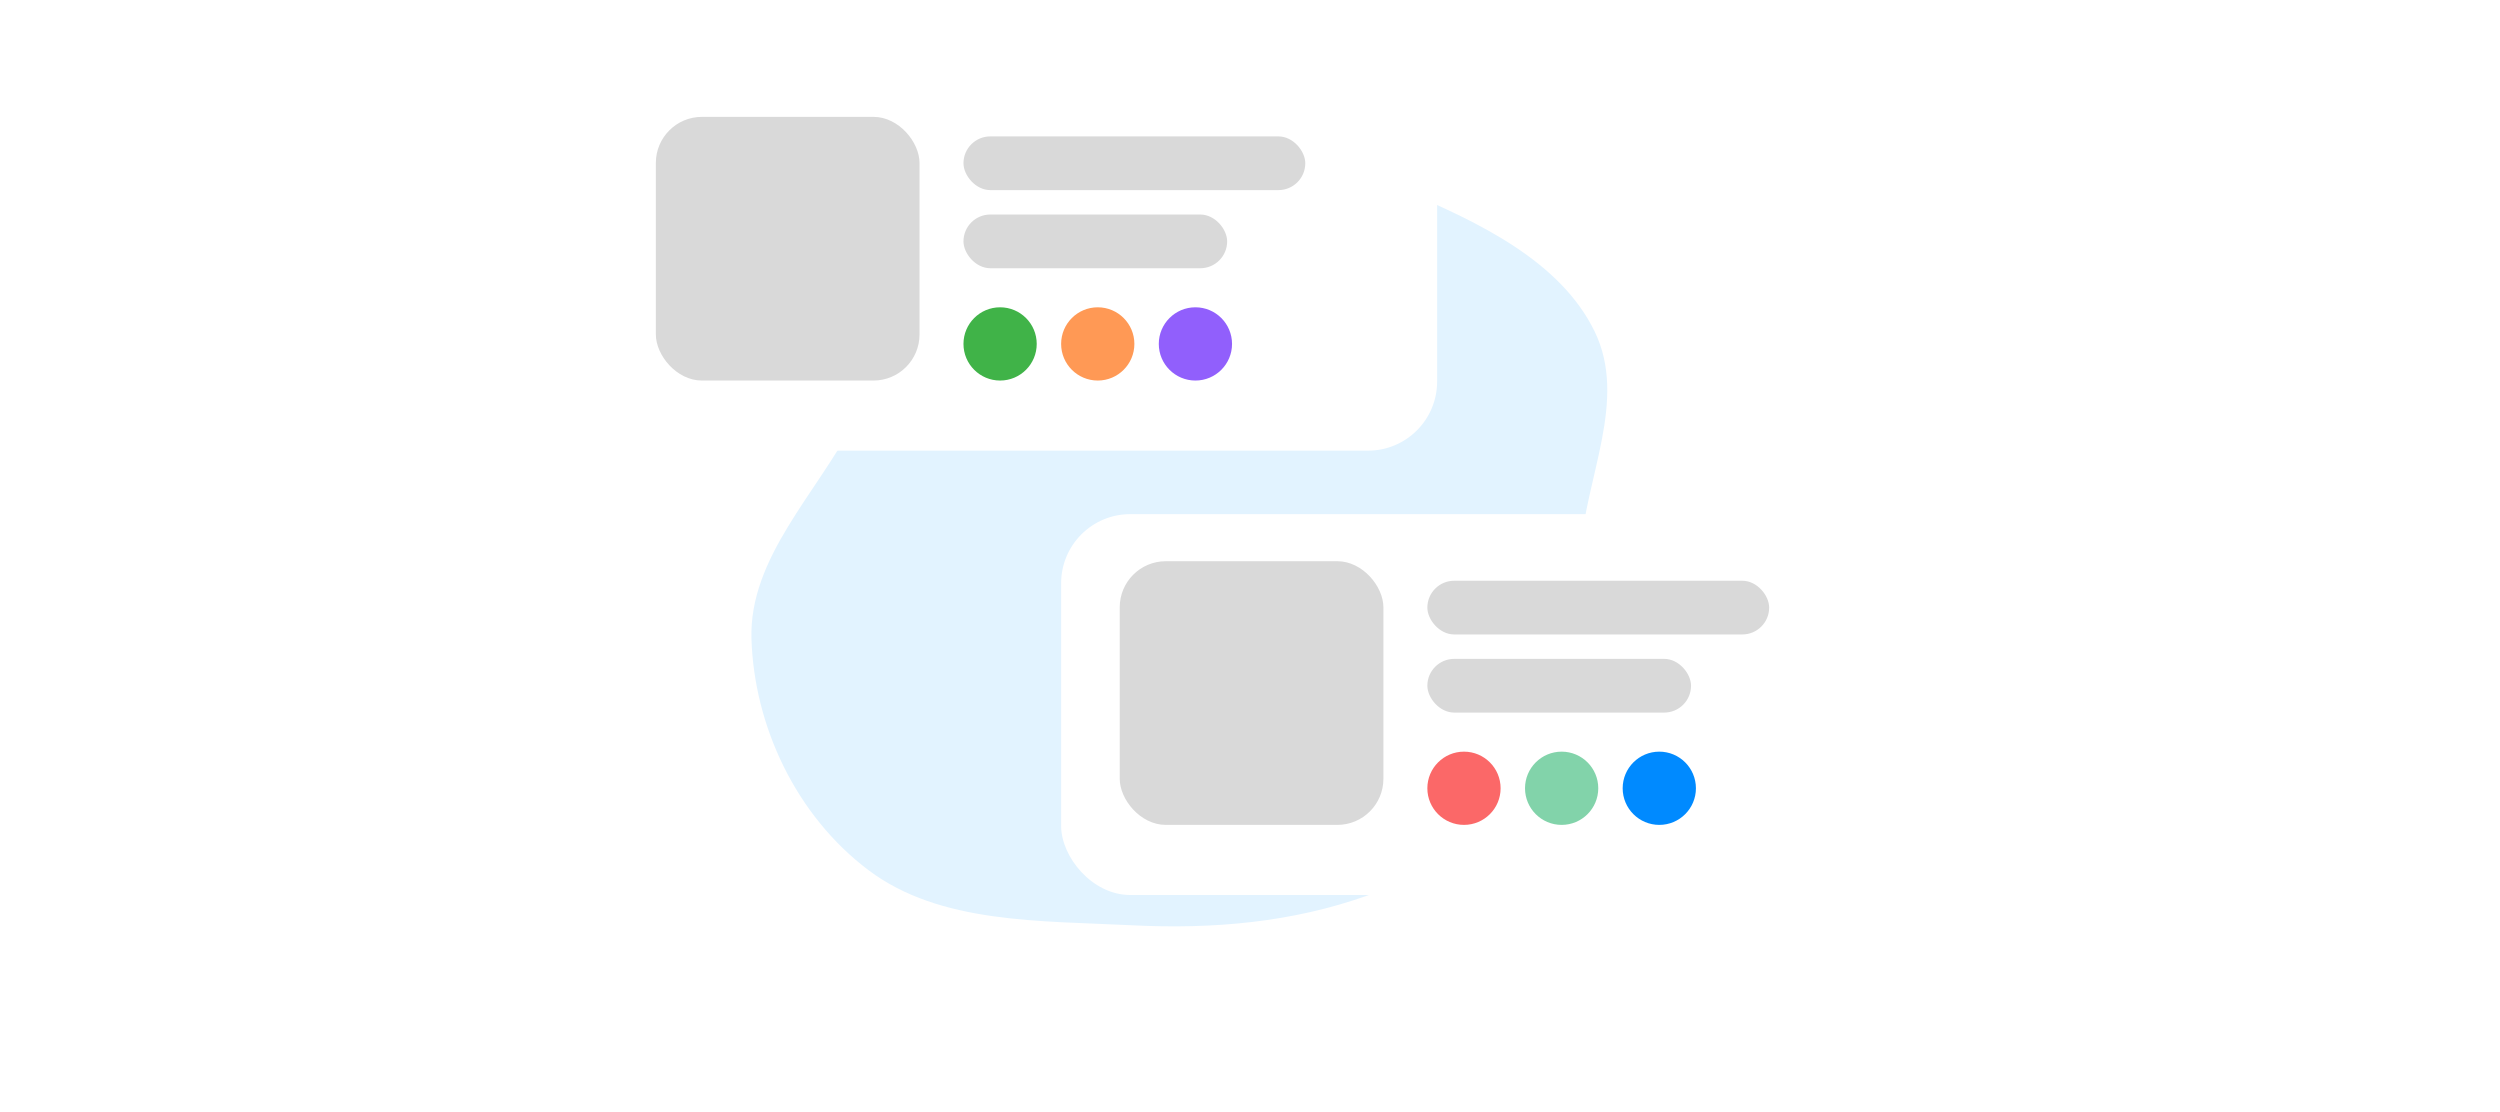 <svg width="434" height="193" viewBox="0 0 434 193" fill="none" xmlns="http://www.w3.org/2000/svg">
    <path fill-rule="evenodd" clip-rule="evenodd" d="M276.813 57.511C282.641 69.453 275.201 82.856 274.353 95.924C273.521 108.759 278.776 122.514 271.873 133.648C264.803 145.051 250.686 150.704 237.454 155.44C224.34 160.134 210.546 161.337 196.494 160.628C180.583 159.826 163.172 160.398 150.782 151.07C138.144 141.557 130.916 125.984 130.454 110.911C130.021 96.817 141.803 85.697 148.385 73.008C154.099 61.993 156.822 49.508 166.567 41.288C176.684 32.754 189.889 27.976 203.487 26.525C217.265 25.055 231.032 27.72 243.671 33.061C256.777 38.599 270.872 45.339 276.813 57.511Z" fill="#E2F3FF"/>
    <mask id="mask0_1613_1275" style="mask-type:alpha" maskUnits="userSpaceOnUse" x="0" y="10" width="434" height="162">
        <rect y="10.115" width="433.697" height="161.846" fill="white"/>
    </mask>
    <g mask="url(#mask0_1613_1275)">
        <g filter="url(#filter0_d_1613_1275)">
            <rect x="103.683" y="10.115" width="145.802" height="66.119" rx="12" fill="white"/>
        </g>
        <rect x="113.855" y="20.288" width="45.775" height="45.775" rx="8" fill="#D9D9D9"/>
        <rect x="167.259" y="37.241" width="45.775" height="9.325" rx="4.662" fill="#D9D9D9"/>
        <rect x="167.259" y="23.678" width="59.338" height="9.325" rx="4.662" fill="#D9D9D9"/>
        <circle cx="173.617" cy="59.705" r="6.358" fill="#40B348"/>
        <circle cx="190.57" cy="59.705" r="6.358" fill="#FF9955"/>
        <circle cx="207.524" cy="59.705" r="6.358" fill="#915FFC"/>
        <g filter="url(#filter1_d_1613_1275)">
            <rect x="184.213" y="87.254" width="145.802" height="66.119" rx="12" fill="white"/>
        </g>
        <rect x="194.385" y="97.427" width="45.775" height="45.775" rx="8" fill="#D9D9D9"/>
        <rect x="247.789" y="114.38" width="45.775" height="9.325" rx="4.662" fill="#D9D9D9"/>
        <rect x="247.789" y="100.817" width="59.338" height="9.325" rx="4.662" fill="#D9D9D9"/>
        <circle cx="254.147" cy="136.844" r="6.358" fill="#FB6868"/>
        <circle cx="271.101" cy="136.844" r="6.358" fill="#82D3AA"/>
        <circle cx="288.054" cy="136.844" r="6.358" fill="#008AFF"/>
    </g>
    <defs>
        <filter id="filter0_d_1613_1275" x="87.683" y="-3.885" width="177.802" height="98.119" filterUnits="userSpaceOnUse" color-interpolation-filters="sRGB">
            <feFlood flood-opacity="0" result="BackgroundImageFix"/>
            <feColorMatrix in="SourceAlpha" type="matrix" values="0 0 0 0 0 0 0 0 0 0 0 0 0 0 0 0 0 0 127 0" result="hardAlpha"/>
            <feOffset dy="2"/>
            <feGaussianBlur stdDeviation="8"/>
            <feComposite in2="hardAlpha" operator="out"/>
            <feColorMatrix type="matrix" values="0 0 0 0 0 0 0 0 0 0 0 0 0 0 0 0 0 0 0.1 0"/>
            <feBlend mode="normal" in2="BackgroundImageFix" result="effect1_dropShadow_1613_1275"/>
            <feBlend mode="normal" in="SourceGraphic" in2="effect1_dropShadow_1613_1275" result="shape"/>
        </filter>
        <filter id="filter1_d_1613_1275" x="168.213" y="73.254" width="177.802" height="98.119" filterUnits="userSpaceOnUse" color-interpolation-filters="sRGB">
            <feFlood flood-opacity="0" result="BackgroundImageFix"/>
            <feColorMatrix in="SourceAlpha" type="matrix" values="0 0 0 0 0 0 0 0 0 0 0 0 0 0 0 0 0 0 127 0" result="hardAlpha"/>
            <feOffset dy="2"/>
            <feGaussianBlur stdDeviation="8"/>
            <feComposite in2="hardAlpha" operator="out"/>
            <feColorMatrix type="matrix" values="0 0 0 0 0 0 0 0 0 0 0 0 0 0 0 0 0 0 0.1 0"/>
            <feBlend mode="normal" in2="BackgroundImageFix" result="effect1_dropShadow_1613_1275"/>
            <feBlend mode="normal" in="SourceGraphic" in2="effect1_dropShadow_1613_1275" result="shape"/>
        </filter>
    </defs>
</svg>
